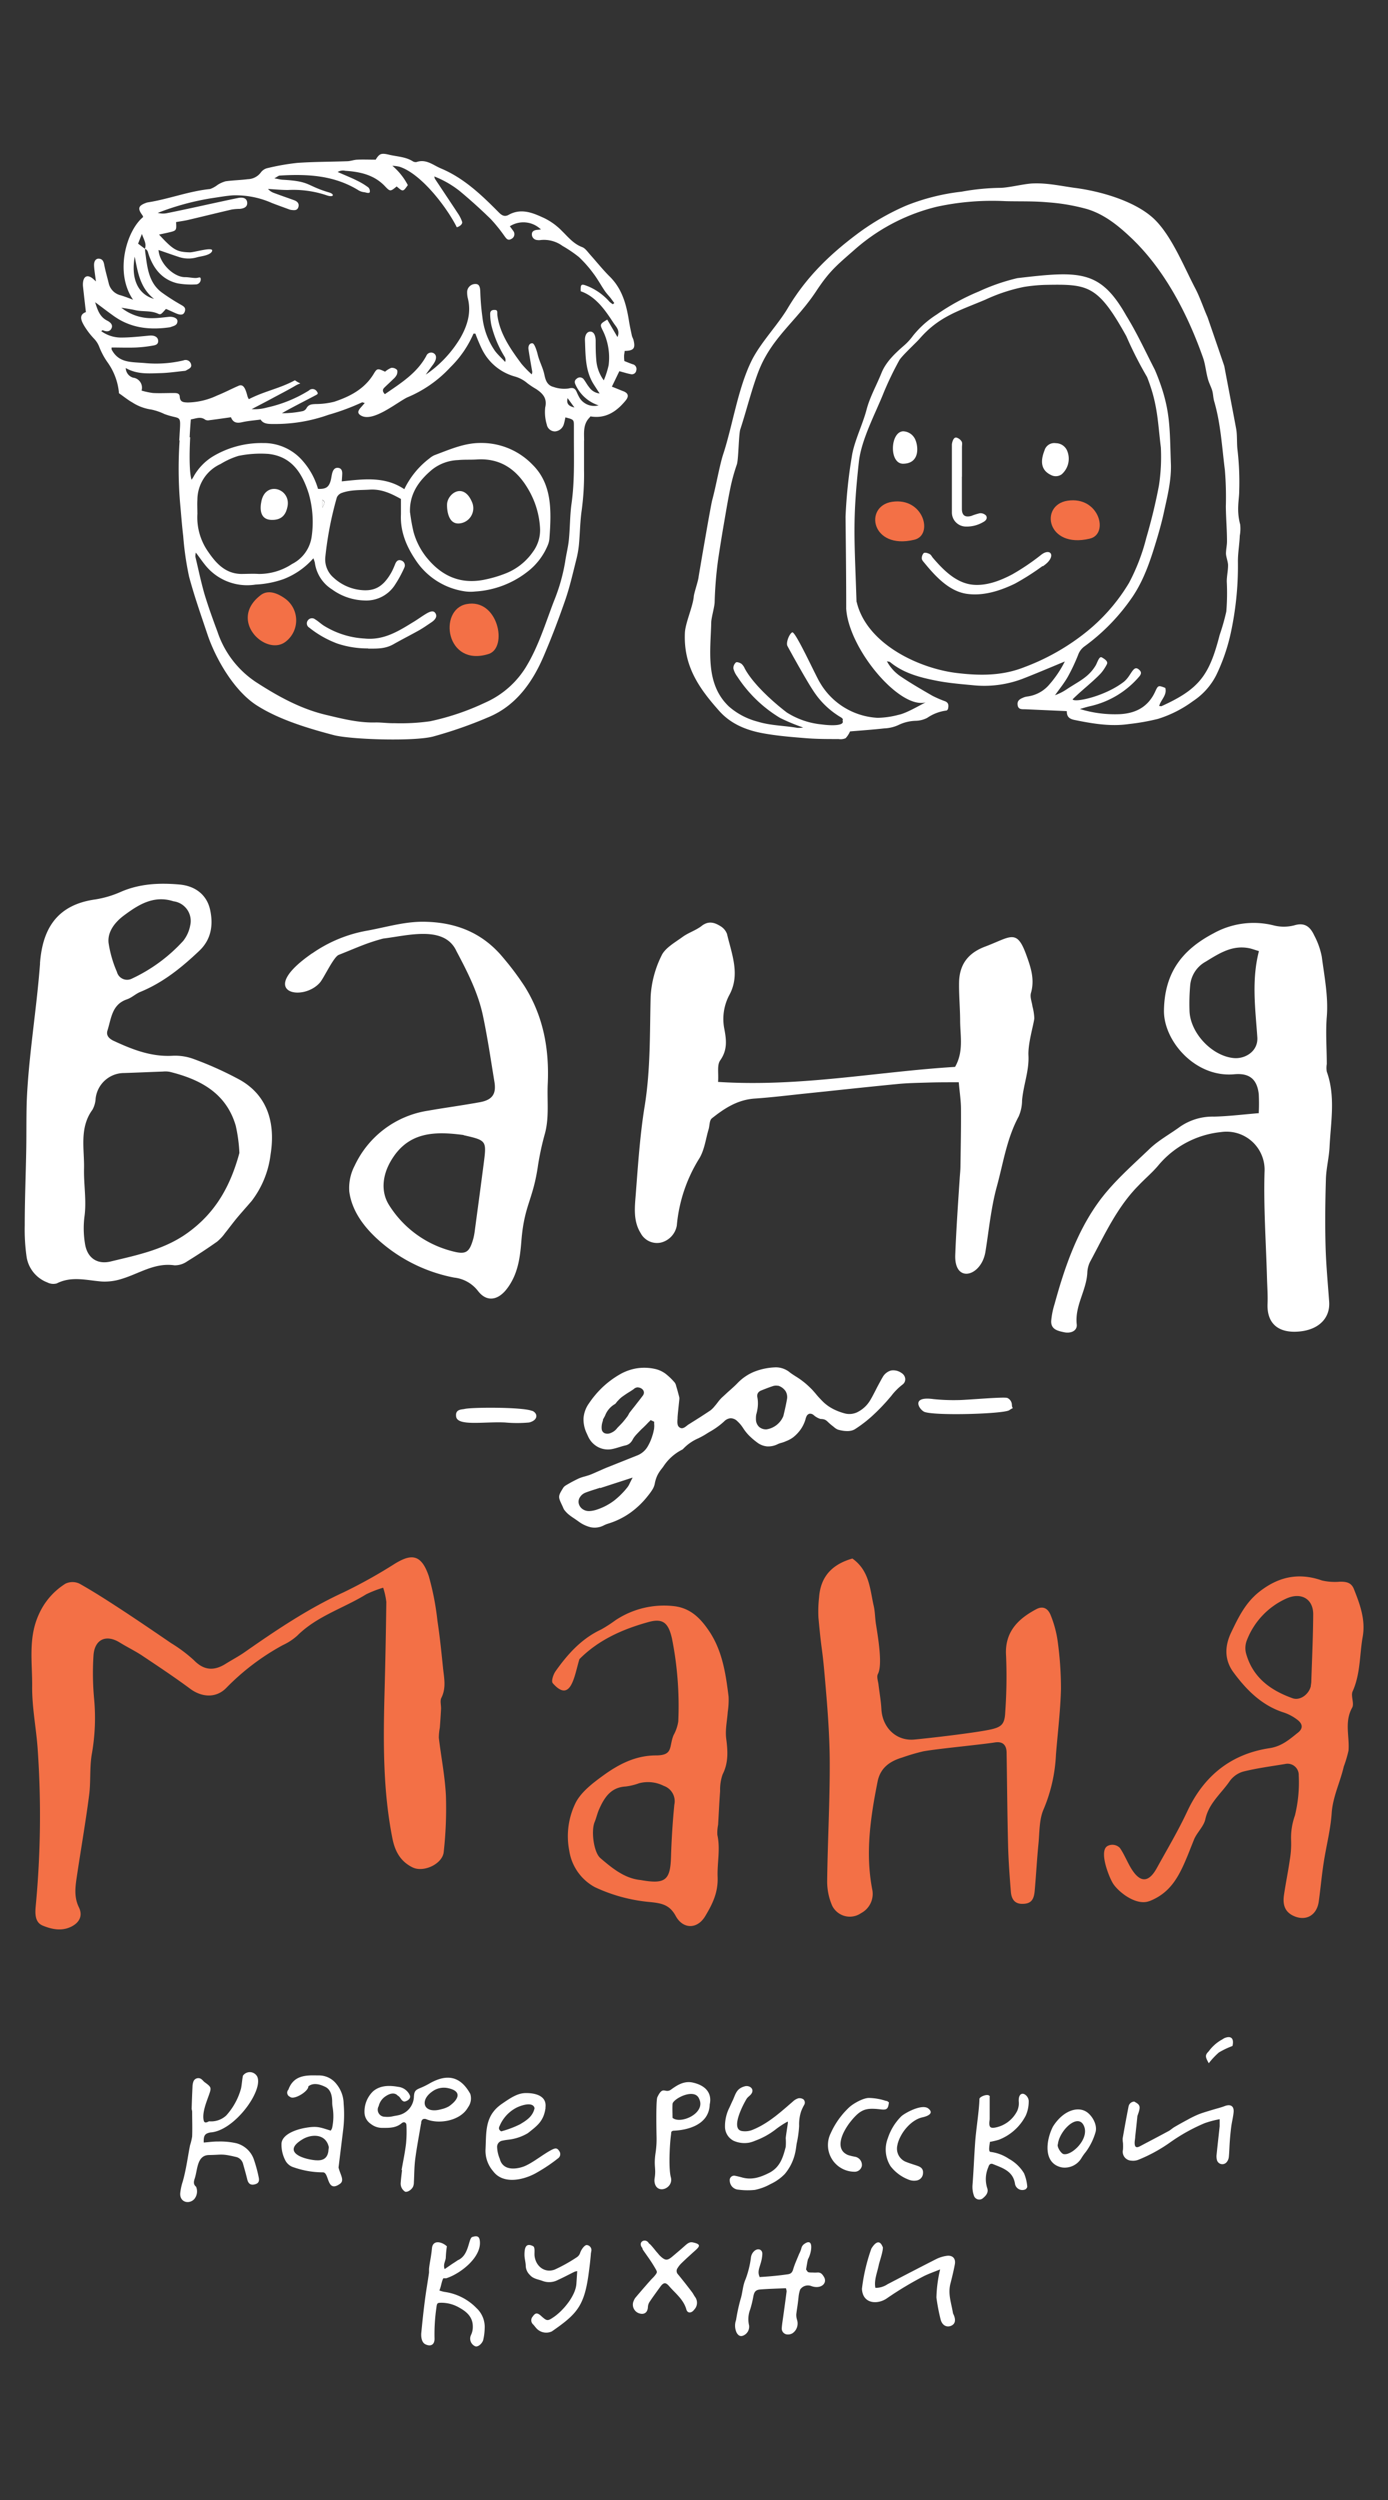 <?xml version="1.0" encoding="UTF-8"?> <svg xmlns="http://www.w3.org/2000/svg" id="Layer_1" data-name="Layer 1" viewBox="0 0 312.5 562.51"><rect x="0" y="0" width="312.5" height="562.51" fill="#333333" stroke="none"/> <defs> <style>.cls-1,.cls-2{fill:#fff;}.cls-2,.cls-3{fill-rule:evenodd;}.cls-3,.cls-4{fill:#f37046;}</style> </defs> <title>V&amp;amp;M_WHITE</title> <path class="cls-1" d="M146.1,319.93l.39-.41.79.37,0,.52a3.61,3.61,0,0,1,0,.82c0,.29-.09.59-.15.88a6.66,6.66,0,0,1-.24.88,11.07,11.07,0,0,1-1.14,2.59,4.71,4.71,0,0,1-2.25,1.88l-6.77,2.7c-.44.17-.88.37-1.31.56l-1.28.56c-.46.21-.94.42-1.44.6-.34.12-.68.21-1,.31a10.27,10.27,0,0,0-1.32.43,29.86,29.86,0,0,0-2.71,1.43l-.09.05a3.35,3.35,0,0,0-.44.29,1.46,1.46,0,0,0-.31.33c-1.23,2-1.22,2-.19,4.16l.15.34a2.14,2.14,0,0,0,.28.54c.16.2.33.4.5.57a5.63,5.63,0,0,0,.55.5c.39.31.8.59,1.21.86l.8.55a7.66,7.66,0,0,0,2.86,1.39,4.46,4.46,0,0,0,3.05-.47l.43-.19.44-.15a17.32,17.32,0,0,0,5-2.45,19.33,19.33,0,0,0,4-3.86,14.62,14.62,0,0,0,.93-1.28,4.06,4.06,0,0,0,.56-1.32,7.74,7.74,0,0,1,.54-1.81,7.6,7.6,0,0,1,1-1.59l.35-.45a11,11,0,0,1,4.14-3.81l.22-.11a.76.76,0,0,0,.15-.13,10.22,10.22,0,0,1,3.45-2.4c.55-.28,1.1-.56,1.62-.89l.84-.52a17.43,17.43,0,0,0,3.28-2.34,2.3,2.3,0,0,1,1.48-.75,2.14,2.14,0,0,1,1.52.64,7.85,7.85,0,0,1,.72.75,9,9,0,0,1,.64.88,10.1,10.1,0,0,0,1.38,1.7,15.66,15.66,0,0,0,1.69,1.44,4.32,4.32,0,0,0,2.3.92,4.78,4.78,0,0,0,2.43-.53,5.32,5.32,0,0,1,.84-.29,5.5,5.5,0,0,0,.68-.23l.33-.14a6.73,6.73,0,0,0,1.52-.81,8.63,8.63,0,0,0,1.73-1.8,7.74,7.74,0,0,0,1.06-2.15l.06-.22a2.58,2.58,0,0,1,.18-.52,1.05,1.05,0,0,1,.7-.66,1.2,1.2,0,0,1,.92.29l.33.27a4.3,4.3,0,0,0,1.23.62c1.2,0,1.38.44,2.13,1.09.19.17.38.33.59.48l.31.25a2.93,2.93,0,0,0,.88.57,8.37,8.37,0,0,0,1.12.25,6.78,6.78,0,0,0,1.09.08,3.76,3.76,0,0,0,.91-.12,2.54,2.54,0,0,0,.72-.3,28.63,28.63,0,0,0,4-3.08,44.49,44.49,0,0,0,3.53-3.64l.67-.79a13.67,13.67,0,0,1,2.49-2.51,1.62,1.62,0,0,0,.43-.45,1.47,1.47,0,0,0,.21-.84,1.63,1.63,0,0,0-.31-.85,1.86,1.86,0,0,0-.55-.5,3.15,3.15,0,0,0-2.33-.55,3.11,3.11,0,0,0-1.88,1.48l-.25.42-1,1.85c-.51,1-1,2-1.6,3a6.94,6.94,0,0,1-2.58,2.48,4.1,4.1,0,0,1-3,.46,13.49,13.49,0,0,1-2.52-.92,9.81,9.81,0,0,1-2.24-1.5,22.83,22.83,0,0,1-2-2.16c-.32-.37-.64-.75-1-1.09a18,18,0,0,0-3.51-2.76c-.48-.32-1-.63-1.42-1a5.23,5.23,0,0,0-1.56-.77,4.87,4.87,0,0,0-1.68-.19,14.43,14.43,0,0,0-4.5.95,10.88,10.88,0,0,0-3.82,2.58c-.63.65-1.32,1.26-2,1.86-.52.46-1,.93-1.54,1.41a8.91,8.91,0,0,0-.87,1c-.19.25-.38.5-.57.72l-.16.18a5,5,0,0,1-1,1c-.8.54-1.62,1.07-2.44,1.6l-2.48,1.56c-.1.06-.22.16-.35.26-.55.43-1.14.89-1.8.27-.42-.39-.35-1.22-.3-1.9l0-.25c.05-.8.15-1.62.23-2.43.06-.56.12-1.12.18-1.76a2,2,0,0,0-.1-.62l-.31-1.17-.33-1.13a2,2,0,0,0-.31-.71,14.38,14.38,0,0,0-1.89-1.85,6.11,6.11,0,0,0-2.27-1.15,11,11,0,0,0-4.22-.23,11.23,11.23,0,0,0-4,1.4,20.86,20.86,0,0,0-3.83,2.84,21.93,21.93,0,0,0-3.12,3.7,6.56,6.56,0,0,0-1.2,3.29,7.21,7.21,0,0,0,.7,3.39l.36.79a5,5,0,0,0,2.25,2.35A4.79,4.79,0,0,0,138,326c.5-.11,1-.26,1.48-.41s.89-.27,1.32-.37a2.21,2.21,0,0,0,1-.48,2.87,2.87,0,0,0,.67-.88,4.71,4.71,0,0,1,.42-.64,6.69,6.69,0,0,1,.49-.56c.46-.49.94-1,1.42-1.43l.74-.73.59-.62ZM175,311.79a.67.67,0,0,1,.23,0,3.12,3.12,0,0,1,1.63,1.21,2.6,2.6,0,0,1,.31,1.9c-.11.63-.24,1.25-.37,1.85s-.28,1.24-.43,1.86a4.92,4.92,0,0,1-3.79,3,2.39,2.39,0,0,1-1.65-.54,2.32,2.32,0,0,1-.73-1.56,6.08,6.08,0,0,1,0-.7,3,3,0,0,1,.11-.72,8.86,8.86,0,0,0,.32-1.87,7.45,7.45,0,0,0-.12-1.88,1.28,1.28,0,0,1,.14-.91,1.48,1.48,0,0,1,.75-.58l.37-.15c.79-.31,1.58-.62,2.38-.87a2.3,2.3,0,0,1,.86-.05Zm-39.26,7.7a1.21,1.21,0,0,1,.08-.22c.15-.26.3-.53.43-.8a5.05,5.05,0,0,1,2.19-2.55,1.23,1.23,0,0,0,.33-.35,3.25,3.25,0,0,1,.26-.31l.19-.2a6,6,0,0,1,.78-.73c.64-.47,1.3-.9,2-1.33l.46-.3.21-.15a1.41,1.41,0,0,1,.83-.39c1.05,0,1.93.92,1.22,1.87-.57.76-1.18,1.53-1.78,2.3l-1.17,1.48a2.82,2.82,0,0,0-.23.4,4.63,4.63,0,0,1-.27.46l-.53.69-.55.67c-.29.32-.59.62-.89.93a5.52,5.52,0,0,0-.48.53,3.24,3.24,0,0,1-1.29.92,1.8,1.8,0,0,1-1.39.07,1.15,1.15,0,0,1-.67-.94,3.87,3.87,0,0,1,.16-1.54l.14-.49Zm-.63,15.34,7.33-2.38-.36.69-.3.6a4,4,0,0,1-.51.89,18,18,0,0,1-3,3,13.45,13.45,0,0,1-3.79,2,6.73,6.73,0,0,1-.91.25,5.05,5.05,0,0,1-.88.11,2.48,2.48,0,0,1-1.54-.45,2.14,2.14,0,0,1-.86-1.29,1.84,1.84,0,0,1,.3-1.41,2.59,2.59,0,0,1,1.24-1c.78-.3,1.56-.55,2.33-.79l1-.32Z"></path> <path class="cls-2" d="M208,317.62c2,1,18,.53,19.24-.33s.66,0,.58-1.16a1.75,1.75,0,0,0-1-1.58c-.56-.33-9.27.47-11.11.47a44.26,44.26,0,0,1-5.54-.22c-5.12-.71-3.25,2.26-2.16,2.81Z"></path> <path class="cls-2" d="M119.83,317.47c-2-.9-13.6-.86-15.26-.45-.61.15-2.12,0-1.87,1.73.32,2.21,6.38,1.07,11.05,1.31a29.45,29.45,0,0,0,5.38,0c2-.5,2.06-2,.71-2.63Z"></path> <path class="cls-1" d="M131.49,99.11c0,.22,0,.43,0,.64,0,2,0,4,0,5.94a60,60,0,0,1-.54,9.24c-.35,2.5-.37,5-.6,7.56a22.75,22.75,0,0,1-.61,3.46c-.76,3-1.43,6-2.42,8.89-1.44,4.17-3,8.31-4.74,12.38-2.54,6.11-6.3,11.49-12.5,14.1a95.76,95.76,0,0,1-12.61,4.41c-4.42,1.13-18.54.67-22.37-.34-5.78-1.52-12.35-3.5-17.34-6.71s-9.11-10.27-11-15.78c-1.46-4.37-3-8.71-4.19-13.16a68,68,0,0,1-1.32-9.12c-.31-2.57-.49-5.16-.73-7.74a93.08,93.08,0,0,1-.08-13.78h-.08l.09-1.57c.28-4.5.26-3-3.45-4.38a12.72,12.72,0,0,0-2.93-1,10.61,10.61,0,0,1-4.28-1.6c-1.07-.6-2-1.39-3-2.06a14,14,0,0,0-2.6-7A16.11,16.11,0,0,1,22.33,78a5.51,5.51,0,0,0-1.17-1.81,16.73,16.73,0,0,1-2.21-2.9c-.68-1.16-1.26-2.46.39-3.07-.24-2.08-.45-3.91-.65-5.74a4.29,4.29,0,0,1,0-.93c.17-1.43,1-1.78,2.11-.94.23.17.43.38.8.71-.16-1.32-.36-2.41-.42-3.51s.43-1.65,1.08-1.61c.82.06,1.07.62,1.21,1.38.26,1.39.66,2.74,1,4.12a3.6,3.6,0,0,0,2.69,2.74c.85.26,1.68.57,2.8,1-4.24-6.19-1.45-15.56,2.26-18.6a.93.93,0,0,0-.11-.34c-1.19-1.59-1-2.22.84-2.88a1.9,1.9,0,0,1,.36-.09c4.72-.74,9.21-2.52,14-3A6.23,6.23,0,0,0,49,41.59a6.8,6.8,0,0,1,1.79-.8c1.65-.23,3.33-.26,5-.47a3.8,3.8,0,0,0,3-1.6,2.56,2.56,0,0,1,1.5-.91,51.77,51.77,0,0,1,6.68-1.16c3.69-.26,7.41-.24,11.12-.37.78,0,1.55-.32,2.33-.35,1.34-.06,2.68,0,4.16,0,.83-1.34,1.2-1.55,3-1.12s3.68.45,5.31,1.45a1.24,1.24,0,0,0,.89.2c2.18-.76,3.79.74,5.54,1.46,5.16,2.17,9.15,6,13,9.89.75.76,1.39,1,2.25.5,2.81-1.53,5.41-.41,7.91.74a14.19,14.19,0,0,1,4,2.88c1.38,1.34,2.62,2.93,4.57,3.66.68.25,1.2,1,1.73,1.61,1.52,1.69,2.93,3.48,4.54,5.07,2.79,2.78,3.71,6.29,4.3,10,.17,1.08.41,2.16.64,3.23.08.36.29.69.37,1,.47,1.89.06,2.41-2,2.46,0,.34-.11.7-.12,1.05s0,.74.06,1.23c.61.23,1.22.5,1.85.71a1.1,1.1,0,0,1,.83,1.42,1,1,0,0,1-1.27.81c-.78-.14-1.54-.4-2.54-.66L137.76,87c1,.38,1.73.7,2.51,1,1.16.42,1.4,1.12.61,2.09-2.06,2.53-4.53,4.17-7.94,3.6-.12.15-.19.24-.27.33-1.4,1.48-1.17,3.32-1.16,5.1Zm-88.75-.72h.08c-.24,4.6-.14,8.19.31,9.56.17-.26.3-.43.4-.62a12.34,12.34,0,0,1,4.41-4.64,21.25,21.25,0,0,1,11.27-3,11.53,11.53,0,0,1,9,4.08A16.42,16.42,0,0,1,71.6,110c1.69.07,2.38-.33,2.81-1.72.2-.64.23-1.34.44-2s.63-1.13,1.36-1,.87.75.84,1.41-.07,1.07-.1,1.62c4.92-.52,9.71-1.18,14.08,1.76a19,19,0,0,1,5.67-6.94,4.79,4.79,0,0,1,1.08-.7c3.52-1.31,6.76-2.78,10.46-2.76a15.94,15.94,0,0,1,11.65,4.88c4.46,4.4,4.26,10.43,3.81,16.6a5,5,0,0,1-.4,1.59,14.57,14.57,0,0,1-3.87,5.35,21.16,21.16,0,0,1-12.47,5,9.47,9.47,0,0,1-2.77-.11,16,16,0,0,1-10.11-6.24c-2.33-3.26-4-6.81-3.81-11,0-1.16,0-2.34,0-3.47C88,111,85.83,110,83.22,110.17c-2.09.13-4.21,0-6.22.72a1.94,1.94,0,0,0-1.15,1,77.46,77.46,0,0,0-2.6,13.39A5.42,5.42,0,0,0,75.13,130a10.68,10.68,0,0,0,5.39,2.66c3.47.57,5.56-.37,7.5-3.69.4-.69.7-1.44,1-2.17.26-.57.64-.93,1.3-.7a1.16,1.16,0,0,1,.71,1.62,26.44,26.44,0,0,1-2.19,4,7.65,7.65,0,0,1-6.66,3.39,13,13,0,0,1-7.42-2.49,8.41,8.41,0,0,1-3.87-6,5.36,5.36,0,0,0-.34-1,17.11,17.11,0,0,1-6.71,4.68,22.11,22.11,0,0,1-6.31,1.23A12.09,12.09,0,0,1,46.09,127c-.64-.79-1.21-1.64-2-2.67a3.71,3.71,0,0,0-.1.95c.66,2.75,1.23,5.52,2,8.23.87,2.93,1.93,5.82,3,8.71a21.85,21.85,0,0,0,8.9,11.42c4.82,3.1,9.84,5.86,15.48,7.2,3.71.88,7.42,1.84,11.3,1.71,1.36,0,2.71.2,4.07.17a46.92,46.92,0,0,0,8.12-.44,56.2,56.2,0,0,0,12.37-4.19,20.48,20.48,0,0,0,9.08-7.84c2.91-4.7,4.48-10,6.43-15.06a41.29,41.29,0,0,0,2.51-8.85c.24-1.65.67-3.27.83-4.92.27-2.7.22-5.44.6-8.12.7-5,.53-9.94.53-14.92h0c0-.82,0-1.64,0-2.47,0-1.49,0-1.5-1.91-2-.12.53-.21,1.07-.37,1.57a2.23,2.23,0,0,1-2,1.59,1.88,1.88,0,0,1-1.83-1.57,9.63,9.63,0,0,1-.35-3.82c.48-2.07-.54-3.13-2-4.12a19.5,19.5,0,0,1-2-1.32,7.44,7.44,0,0,0-2.89-1.54,11.72,11.72,0,0,1-7.41-6.26c-.53-1.1-1-2.25-1.42-3.37h0l-.43,0a23.69,23.69,0,0,1-5.19,7.55,27.64,27.64,0,0,1-9.76,6.81C89.19,90.68,84,95,81.33,93.53c-.88-.49-.83-1-.13-1.8l.92-1.05c-.37-.1-.52-.18-.6-.15a52.61,52.61,0,0,1-7.59,2.81A35.76,35.76,0,0,1,61.6,95.4c-1.2,0-2.32,0-2.92-1-1.51.2-2.88.3-4.19.6S52.44,95,52,93.88c-1.7.24-3.28.47-4.87.67a1.39,1.39,0,0,1-.89-.09c-1.12-.86-2.19-.23-3.27-.1-.12,1.41-.21,2.76-.27,4ZM32.61,56h0c.44-1.14-.19-2-.66-3.36l-.86,2.18L32.65,56c0,.49.08,1,.15,1.46.4,3.14.85,6.29,3.64,8.36a47,47,0,0,0,4.19,2.69c.63.37,1.25.64,1,1.51s-.9.95-2,.49c-.78-.34-1.54-.71-2.27-1-1.12,1.25-1.17,1.35-1.81,1.06-1.63-.74-3.4-.4-5.08-.78-1-.23-2.1-.38-3.16-.56a10.86,10.86,0,0,0,7,2.36c1.23,0,2.46-.17,3.69-.3,1-.09,1.93.29,1.95.94,0,1-.84,1.09-1.51,1.35a1.35,1.35,0,0,1-.36.08c-4.42.62-8.62.15-12.37-2.49-1.34-.94-2.63-1.95-4.29-3.17.58,1.91,1.11,3.32,2.69,4.13.64.32,1.39.89,1,1.74s-1.25.78-2,.41c0,0-.15.1-.32.23a7.63,7.63,0,0,0,4.51,1.44c2.16,0,4.31-.26,6.46-.45,1-.07,1.75.32,1.84,1.07.11,1-.68,1.11-1.32,1.21a29,29,0,0,1-3.68.41c-1.82.07-3.64,0-5.47,0a1.51,1.51,0,0,0,0,.45c1.66,3.15,4.5,2.76,7.71,3.07a26.78,26.78,0,0,0,8.47-.62A1.26,1.26,0,0,1,43,81.9c.29.9-.57,1.1-1.11,1.46a.86.86,0,0,1-.35.09c-1.78.18-3.57.45-5.35.5-2.61.07-5.28.34-7.88-1.14a2.33,2.33,0,0,0,1.63,2.16,2.27,2.27,0,0,1,1.93,2.91,16.72,16.72,0,0,0,2.58.55c1.53.08,3.08,0,4.61,0,.65,0,1.37,0,1.41.82.07,1.26.86,1.27,1.79,1.31A16.1,16.1,0,0,0,48.86,89c1.66-.66,3.24-1.5,4.88-2.21,1.21-.52,1.63,1.07,2,2.45a3.84,3.84,0,0,0,.28.58C59.53,88,63,87.42,66.4,85.56c1.54,1.12,1.6.35.11,1.22-1.8,1.06-3.67,2-5.51,3-1.44.77-2.9,1.52-4.34,2.28a10.43,10.43,0,0,0,3.51-.38,30,30,0,0,0,9.37-3.81,1.16,1.16,0,0,1,1.79.19c.42.61.2.62-.7,1.1-1.58.84-5.84,3-7.15,3.82a22.86,22.86,0,0,0,4.7-.48,1.42,1.42,0,0,0,.83-.66c.47-.88,1.23-.88,2.05-.93a17.2,17.2,0,0,0,4.2-.52c3.55-1.18,6.82-2.87,8.87-6.26.77-1.29.9-1.27,2.57-.5a5,5,0,0,1,1.38-.86,1.59,1.59,0,0,1,1.26.41c.2.19.13.78,0,1.12a3.18,3.18,0,0,1-.8,1c-.65.65-1.34,1.26-2,1.91-.5.49-.4.94.11,1.48,3.56-2.46,7.2-4.69,9.33-8.61a1.17,1.17,0,0,1,1.55-.66c.76.37.74,1.1.46,1.78a5.58,5.58,0,0,1-.69,1.09c-.47.67-1,1.33-1.43,2A26.38,26.38,0,0,0,103.67,76c1.6-2.82,2.48-5.77,1.63-9a5.75,5.75,0,0,1-.12-1.47,1.85,1.85,0,0,1,1.9-1.63c.71,0,1,.5,1.05,1.63a54.7,54.7,0,0,0,.49,5.89,16.52,16.52,0,0,0,2.82,7.54c.68.89,1.53,1.65,2.3,2.48a1.35,1.35,0,0,0-.13-1.16,24.79,24.79,0,0,1-2.94-6.94,12.33,12.33,0,0,1-.31-2.73c0-.73.49-.93,1.13-.87s.41.56.5,1.26c.54,4.09,3,7.61,5.41,10.85a24.52,24.52,0,0,0,2.31,2.38,1.25,1.25,0,0,0,.07-.88c-.27-1.58-.56-3.15-.79-4.74-.1-.66.14-1.4.87-1.37.5,0,1.06,1.93,1.18,2.45.43,1.8,1.16,2.88,1.54,4.69.25,1.22.67,2.33,2,2.67a7.3,7.3,0,0,0,3.44.36c1.08-.28,1.47,0,1.84.83a10.93,10.93,0,0,0,.65,1.32,3.89,3.89,0,0,0,4.26,1.65,8.62,8.62,0,0,1-5.15-4.56c-.32-.61-.3-1.07.23-1.45a1.06,1.06,0,0,1,1.62.21c.41.55.72,1.16,1.15,1.68A3.34,3.34,0,0,0,135,88.54c-.56-.88-1-1.53-1.42-2.21-1.83-3-1.74-6.39-1.88-9.72-.06-1.24.49-2,1.21-2s1.17.75,1.2,2c0,1.42,0,2.85.13,4.26a8.78,8.78,0,0,0,1.7,4.71,19.67,19.67,0,0,0,1.09-3.4,13.72,13.72,0,0,0-1.37-7.92c-.63-1.27-.56-1.39,1.06-2.35l2.3,3.93c.64-1.51-.31-2.3-.84-3.11-1.92-2.93-4-6-7.44-7.2-.08-1.81.24-1.66,1.75-1.07a13.32,13.32,0,0,1,4.75,3.45,4.77,4.77,0,0,0,.75.55l.31-.28c-.3-.41-.59-.82-.91-1.22s-.89-1-1.27-1.57c-.86-1.28-1.6-2.65-2.53-3.87a26.84,26.84,0,0,0-3.28-3.71,29.08,29.08,0,0,0-3.65-2.47A7.11,7.11,0,0,0,121.79,54a2.81,2.81,0,0,1-.92,0,1.26,1.26,0,0,1-1.12-1.28c0-.69.51-.92,1.14-1,.27,0,.54-.06.9-.09a5.67,5.67,0,0,0-7-.72c.25.35.51.68.73,1a1.19,1.19,0,0,1-.43,1.87c-.75.42-1.09-.1-1.48-.62a35.07,35.07,0,0,0-3.09-3.84q-3.36-3.29-7-6.32a22.3,22.3,0,0,0-5.74-3.3,2.52,2.52,0,0,0,.13.51c1.77,2.67,3.55,5.32,5.31,8a7.82,7.82,0,0,1,.81,1.65c.2.57-.56,1.1-1.18,1.28-2.22-4.45-8-12.06-12.92-13.63a8.46,8.46,0,0,0-1.59-.21,14.46,14.46,0,0,1,3.48,4.35c-1.08,1.53-1.08,1.53-2.51.3-1.42,1.16-1.46,1.2-2.66-.07-2.43-2.55-5.58-3.23-8.9-3.45a2.25,2.25,0,0,0-1.72.27c1.55.69,3,1.26,4.34,1.93a15.87,15.87,0,0,1,2.53,1.52,1.19,1.19,0,0,1,.35,1.1c-.19.34-.83.05-1.22,0a3.21,3.21,0,0,1-1.52-.56c-5.44-3.26-11.28-3.56-17.51-3.19-.29,0-.56.27-1.23.63.9.15,1.35.28,1.81.31,6.43.34,5.27,1.32,10.54,2.87,1.28.38,1.06,1.24-.71.59a23.48,23.48,0,0,0-8.6-1.15c-1.49,0-3-.15-4.47-.24a3.23,3.23,0,0,0,1.4.93c1.5.56,3,1.07,4.51,1.62.71.26,1.18.77.92,1.56s-.94.69-1.57.62a2.44,2.44,0,0,1-.54-.14c-1.27-.47-2.54-.92-3.81-1.41a20.18,20.18,0,0,0-8.81-1.74c-1.53.11-3.05.39-4.57.61A58.66,58.66,0,0,0,35.52,47.9,4.69,4.69,0,0,0,37.4,48c3.14-.63,6.27-1.31,9.4-2,2.28-.49,4.56-1,6.85-1.46,1.22-.24,1.92.17,2,1S55.23,46.88,54,47a11.12,11.12,0,0,0-1.85.15c-3.23.75-6.45,1.55-9.69,2.31-.93.22-1.89.34-2.82.51.11,1.91.11,1.91-1.64,2.33-.68.16-1.37.3-2.19.48,3.24,3.52,4,3.91,6.95,4,1,0,5.32-1.33,5-.32s-2.6,1.2-3.33,1.41a6.81,6.81,0,0,1-4,0c-1.6-.52-3.18-1.09-4.74-1.62.23,3.12,3.54,6.19,6.06,6.11.68,0,1.68.21,2.36.19s1.08-.43,1.09.34A1.15,1.15,0,0,1,44,64a17.75,17.75,0,0,1-4-.24c-3.45-.81-5.42-3.25-6.52-6.48-.19-.55-.22-1.08-.85-1.28Zm-2.28,1.75h0c-.83,4.72.52,8.4,4.35,9.51-3.17-2.53-3.65-6-4.35-9.51Zm99,33.94h0l-1.54-2.11c-.37,1.48.53,1.85,1.54,2.11Zm-37,23.65h0a40.33,40.33,0,0,0,.77,4.33,16,16,0,0,0,2.69,5.44c3.28,4.23,7.45,6.35,12.86,5.4A28,28,0,0,0,113.9,129a13.5,13.5,0,0,0,6.12-4.89,8.19,8.19,0,0,0,1.56-5.39,19.14,19.14,0,0,0-2.52-8.42c-2.55-4.49-6.21-7.27-11.69-6.92-1.42.09-2.85,0-4.26.14a10,10,0,0,0-5.8,2.12c-3,2.5-5.18,5.49-5,9.73Zm-47.88.14h0a13.46,13.46,0,0,0,2.47,8.74c1.77,2.58,3.86,4.84,7.34,4.92,1.34,0,2.69-.09,4,0a13.46,13.46,0,0,0,7.49-2.24,8.15,8.15,0,0,0,4.43-6.23,23.23,23.23,0,0,0-.65-9.54c-1.44-4.59-3.79-8.42-9.1-9a24.74,24.74,0,0,0-6.77.45,17.7,17.7,0,0,0-4,1.82,8.88,8.88,0,0,0-5.22,8.08c-.06,1,0,2,0,3Zm28.14-1.2h0c.61-1.36.61-1.36,0-1.86v1.86Z"></path> <path class="cls-1" d="M240.16,160l-9.45-.42c-.66,0-1.42.07-1.59-.88s.39-1.37,1.13-1.68a3.57,3.57,0,0,1,1.06-.31,7.78,7.78,0,0,0,4.93-2.68,24.55,24.55,0,0,0,3.5-5.2c-3.23,1.34-6.08,2.55-9,3.7a24.36,24.36,0,0,1-11.43,1.67c-2.76-.26-5.54-.48-8.26-1-3.8-.74-7.57-1.68-10.67-4.24-.11-.09-.31-.08-.7-.18a9.6,9.6,0,0,0,3.16,3.46c2.29,1.54,4.69,2.93,7.09,4.31a24,24,0,0,0,2.84,1.23c.92.38.82,1.1.64,1.82-.12.11-.2.24-.3.27a9.8,9.8,0,0,0-4.35,1.65,5.9,5.9,0,0,1-2.63.66,9.44,9.44,0,0,0-3.7.88,8.45,8.45,0,0,1-3.37.83c-2.55.29-5.12.46-7.68.68a5.22,5.22,0,0,1-1,1.53,2.85,2.85,0,0,1-1.58.19c-2.29,0-4.58,0-6.86-.16-3.37-.27-6.77-.53-10.09-1.13-3.81-.69-7.36-2.11-10-5.13-4.44-5-8-10-7.65-17.52.11-2.2,1.82-5.94,2-8.14.08-.87,1-3.49,1.08-4.36,0-.13,2.73-16.09,3.06-17.28.86-3.16,1.68-7.9,2.45-10.26,2.19-6.67,3.3-14.74,6.38-21.06,2-4.09,5.85-8,8.17-11.88,4.08-6.86,9.3-12,15.8-16.84A54.45,54.45,0,0,1,204,46.27a47.79,47.79,0,0,1,12.48-3.14,52.09,52.09,0,0,1,8.62-.86c2,0,5.72-1,7.69-1,3.11-.1,6.12.58,9.16,1,6,.77,13.82,3.05,18,7.1,3.89,3.81,6.61,10.66,9.15,15.5,1.08,2.07,1.81,4.32,2.75,6.45.06.14,3.74,10.85,3.8,11.08,0,.07,2.19,11.5,2.68,14.16.24,1.33.11,3.35.29,4.69a63,63,0,0,1,.38,9.2c0,2-.66,4.32.22,7.56a8.6,8.6,0,0,1-.09,2.52c-.07,2-.45,3.91-.42,6a70.73,70.73,0,0,1-.41,8.49q-.39,3.58-1.14,7.13a42.62,42.62,0,0,1-3.32,9.74,15.28,15.28,0,0,1-5.24,5.86,26.63,26.63,0,0,1-7.89,4,50,50,0,0,1-6.54,1.16c-4.16.61-8.23-.1-12.3-.93-1.06-.22-1.69-.69-1.68-1.88Zm-49.64-23.16c0-7.11-.08-13.46-.15-20.57a109.24,109.24,0,0,1,1.44-13.72c.52-3.27,2.44-7.11,3.27-10.31.79-3,2.23-5.44,3.39-8.35,1-2.45,3-4.35,5.05-6.13a12.87,12.87,0,0,0,2-2.17,21.69,21.69,0,0,1,5.34-4.8,49.62,49.62,0,0,1,9.52-5.21,45,45,0,0,1,8.68-3c14.09-1.65,18.69-1.87,24.54,8.49,2.39,3.87,4.28,8,6.38,12.08.11.22.19.45.29.67,3.35,8.16,3.05,12.27,3.36,20.87.06,3.61-.82,7.08-1.58,10.56-.49,2.28-1.13,4.53-1.81,6.77-1.29,4.24-2.7,8.43-5.2,12.17a45.29,45.29,0,0,1-10.88,11.25,4,4,0,0,0-1.4,1.84,41.44,41.44,0,0,1-2.35,5c-.83,1.46-1.91,2.77-2.88,4.15a12.54,12.54,0,0,0,2.74-1.41c2.61-1.73,4.79-2.6,6.42-5.3.33-.54.77-2.15,1.37-1.81s1.5.89,1.14,1.56a10.09,10.09,0,0,1-1.41,2.09c-1.85,1.94-4.23,3.73-6.3,5.79.37.81,7.23-.64,11.49-3.91,1.83-1.41,2.13-4.18,3.63-2.61.43.45.29.87-.05,1.31a20.37,20.37,0,0,1-11.26,6.78c-.73.17-1.44.4-2.16.61a26.75,26.75,0,0,0,9,1.16c3.72-.2,6.46-1.75,8-5.2.6-1.3.68-1.31,2.22-.71.45,1.62-1,2.65-1.38,4.07.27,0,.47.11.61,0,8.49-3.85,10.7-7,13-15.95a50.14,50.14,0,0,0,1.51-5.32,52.18,52.18,0,0,0,.1-6.75c0-1.25.3-2.44.29-3.68,0-.69-.45-1.88-.47-2.58,0-.92.24-1.92.23-2.79,0-2.64-.22-5-.26-7.81a74.88,74.88,0,0,0-.21-8.16c-.66-5.19-.93-10.44-2.41-15.51-.24-.8-.22-1.67-.46-2.47s-.79-1.8-1-2.73c-.41-1.54-.54-3.17-1.07-4.66-3.44-9.75-8.63-19.78-16.16-26.92-2.94-2.79-6.07-5.31-9.94-6.48a44.87,44.87,0,0,0-8.89-1.52c-3.13-.29-6.3-.18-9.45-.26a58.93,58.93,0,0,0-15.46,1.25,43.44,43.44,0,0,0-18.64,9.76c-4.12,3.6-5.62,4.82-8.63,9.38C179.38,72.12,174,75.78,171,83c-1.59,3.88-3,9.62-4.33,13.61-.36,1.09-.39,6.79-.77,7.88a42.9,42.9,0,0,0-1.4,5c-.59,2.83-1.06,5.68-1.55,8.53s-.91,5.46-1.31,8.2a88.1,88.1,0,0,0-.74,9.17c0,1.13-.74,3.51-.77,4.64-.15,6.39-1.39,13.87,4,18.95a15.86,15.86,0,0,0,6.46,3.39c2.93.91,6,.88,8.92,1.4a6.16,6.16,0,0,0,1.32-.08,44.18,44.18,0,0,1-5.19-2.15,29.9,29.9,0,0,1-9.64-9.31,4.9,4.9,0,0,1-.88-1.82,1.7,1.7,0,0,1,.57-1.36c.22-.17.91.07,1.26.32a2.92,2.92,0,0,1,.73,1.05c1.89,3.5,6.36,7.52,9.45,9.88A17.86,17.86,0,0,0,185,163c2.35.32,5.16.29,4.71-.8,0-.27.09-.36.06-.39a1.62,1.62,0,0,0-.39-.38,18.66,18.66,0,0,1-6.32-6.08c-1.18-1.72-4.78-8.13-5.77-10-.38-.7.38-2.71,1.07-3.07s5.31,9.81,6.2,11.23a16,16,0,0,0,13,8,19.21,19.21,0,0,0,4.72-.67c1.69-.32,4.53-2,6.12-2.81-5.83,1.62-17.41-12.08-17.89-21.21Zm2.36-1.39c2.23,9.42,14,15,22.72,16,5.1.6,10.09.63,15.08-1.36a50.47,50.47,0,0,0,13.43-7.53,41.37,41.37,0,0,0,10.1-11.44A45.16,45.16,0,0,0,258.09,121c1.14-3.9,2.1-7.83,2.85-11.83a42.67,42.67,0,0,0,.42-8.49c-.72-5.8-.68-9.75-3.11-15.86a86.24,86.24,0,0,1-4.67-9.19C247.12,64,244.93,63.91,235.17,64.1a37.33,37.33,0,0,0-4.6.45,38.49,38.49,0,0,0-8.71,2.87C215.76,70,211.4,71.18,207,76.26c-.72.83-4.06,3.9-4.55,4.84a72.63,72.63,0,0,0-3.43,7.1c-1.86,4.71-5.07,10.61-5.64,15.65-1.48,13.32-1,17.21-.54,31.59Z"></path> <path class="cls-1" d="M72.56,114.32v-1.86c.61.5.61.5,0,1.86Z"></path> <path class="cls-1" d="M82.9,145.9a21.71,21.71,0,0,1-6.9-1.08,22.93,22.93,0,0,1-6.37-3.6,1.11,1.11,0,0,1-.32-1.63,1.14,1.14,0,0,1,1.65-.23c.63.38,1.18.89,1.78,1.31a19.34,19.34,0,0,0,9.34,3c4.43.45,7.79-1.76,11.25-3.88.84-.52,1.63-1.1,2.47-1.61,1.26-.78,1.88-.8,2.26-.16s.08,1.34-1,2.05c-.87.58-1.73,1.19-2.64,1.71-1.92,1.08-3.89,2.07-5.81,3.16s-3.77,1-5.73,1Z"></path> <path class="cls-1" d="M103.75,117.73c-2.8.55-3.14-2.89-3.1-4.25.08-2.42,3.71-5.07,5.63-.49a3.44,3.44,0,0,1-2.53,4.74Z"></path> <path class="cls-1" d="M64.74,113.92c-.28,1.46-1,3.22-3.79,3.05-2.4-.15-2.48-2.45-2.08-4.27,1-4.58,6.62-2.75,5.87,1.22Z"></path> <path class="cls-1" d="M234.75,127.34a55.53,55.53,0,0,1-6.28,4c-3.4,1.64-7.18,2.81-10.83,2.27-4-.59-7.09-4-9.55-7-.23-.28-.55-.62-.55-.93a1.66,1.66,0,0,1,.44-1.24c.28-.18.89,0,1.28.2s.5.54.73.82c2.38,2.79,5.28,5.72,9,6.1,3.06.31,6.2-.89,8.94-2.34a51.62,51.62,0,0,0,6.55-4.44c2.2-1.64,3.47.56.28,2.65Z"></path> <path class="cls-1" d="M216.56,107.23c0,2.41,0,4.82,0,7.23,0,1.48.69,2,2.11,1.63a13.19,13.19,0,0,1,1.93-.61A1.74,1.74,0,0,1,222,116c.38.59,0,1.15-.64,1.47a7.29,7.29,0,0,1-4.05,1,3.17,3.17,0,0,1-3-3.17c0-5.06,0-10.13,0-15.19,0-.46.31-1.76,1-1.66a2,2,0,0,1,1.19.88c.2.32.08.84.08,1.27q0,3.33,0,6.67Z"></path> <path class="cls-1" d="M235.19,101.26a2.28,2.28,0,0,1,2.54-1.54,2.76,2.76,0,0,1,2.56,1.77,4.65,4.65,0,0,1-1.27,5.24,2.3,2.3,0,0,1-2.39.15c-2.63-1.24-2.22-3.66-1.43-5.62Z"></path> <path class="cls-1" d="M203.32,104.34c-3.17,0-2.92-7.13,0-7.3a3.1,3.1,0,0,1,2.63,1.62c.81,1.5,1.32,5.64-2.63,5.68Z"></path> <path class="cls-3" d="M58.7,133.9c-7.5,5.72,1.31,14,5.69,10.42a6.05,6.05,0,0,0-.08-9.55c-1.64-1.21-3.86-2.21-5.61-.87Z"></path> <path class="cls-3" d="M105,135.93c-6.37,1.27-4.66,14.24,5,11.22,4.42-1.38,2.15-12.64-5-11.22Z"></path> <path class="cls-3" d="M200.82,112.91c-6.37,1-4.66,10.84,5,8.54,4.42-1,2.15-9.63-5-8.54Z"></path> <path class="cls-3" d="M240.34,112.66c-6.37,1-4.66,10.84,5,8.54,4.42-1,2.15-9.63-5-8.54Z"></path> <path class="cls-1" d="M54.72,467a1.89,1.89,0,0,1,3.18.21c1.5,3.12-5.15,12.28-10.54,12.59-1.25.25-1.55.7-1.49,2.27,1.1-.08,2.19-.25,3.29-.23a16.55,16.55,0,0,1,4.05.39,5.71,5.71,0,0,1,3.92,3.57,31.73,31.73,0,0,1,1.11,4.07c.23,1-.11,1.46-1,1.64s-1.36-.25-1.58-1.17c-.28-1.18-.62-2.35-.95-3.52a2.15,2.15,0,0,0-1.42-1.47c-3.47-.83-3.19-.51-6.18-.47-2.78,0-2.61,3.26-3.25,5.23-.24.73-.39,1.34.29,1.91a2.72,2.72,0,0,1-.38,2.74c-1.15,1.29-3.4.79-3.18-1.38a12.31,12.31,0,0,1,.56-2.56c.76-2.66,1.1-5.4,1.63-8.1a13.7,13.7,0,0,0,.48-2c.07-1.87,0-3.74,0-5.61,0-.23-.12-.46-.11-.69q.07-2.46.19-4.91a3.58,3.58,0,0,1,.19-1.11,1.17,1.17,0,0,1,1.93-.49c.22.18.39.42.61.58,1.57,1.15,1.57,1.21.93,3-.56,1.56-1.52,3.93-1.14,5.6.15.66.62.51,1.2.2A5,5,0,0,0,50.92,476a14.9,14.9,0,0,0,3.32-6c.2-.75.27-2.23.48-3.06Z"></path> <path class="cls-1" d="M90.42,488.22c.35-2,.77-3.94,1-5.93a28.62,28.62,0,0,0,.09-4.07c0-.67-.56-.92-1.07-.5-1.26,1.06-2.71,1.07-4.25,1.05a4.09,4.09,0,0,1-2.69-.88,3.18,3.18,0,0,1-1.43-2.45A6.34,6.34,0,0,1,84,470.54c1.62-1.37,3.68-1.35,5.66-1a3.25,3.25,0,0,1,2.61,1.91c.38.87-1,1.51-1.35,1.38-.66-.22-.74-1-1.35-1.29-.62-.71-1.61-.63-2.68.07a3.65,3.65,0,0,0-1.63,2.27,1.59,1.59,0,0,0,1.39,2.39,5.55,5.55,0,0,0,1.68-.08c.78-.17.6-.1,1.38-.27a4.41,4.41,0,0,0,3.47-4c.07-1.41.3-1.67,1.57-2.17a18.35,18.35,0,0,0,2.13-1.07c3.79-2.08,6.77-1.57,9,2.44a3.37,3.37,0,0,1-.49,3c-1.74,3.17-6.74,3.88-9.46,2.68-.67-.18-1,.11-1.1.72,0,.14,0,.28-.06.42-.44,2.64-.95,5.26-1.29,7.91-.22,1.72-.2,3.46-.3,5.19A2.51,2.51,0,0,1,93,492c-.36.75-1.29,1.29-1.79,1.13a2.14,2.14,0,0,1-1-1.91c.07-1,.2-2,.31-2.95l-.11,0Zm10.29-18.42a4.44,4.44,0,0,0-3.5.87c-2.79,2-1.85,5.07,2.21,3.89a6,6,0,0,0,1.69-.66c2-1.41,3.2-3.4-.4-4.1Z"></path> <path class="cls-1" d="M74.46,479.39a2.11,2.11,0,0,0,.31-.58,12.47,12.47,0,0,0,.14-4.55,6.74,6.74,0,0,1-.12-1.26c0-1.38-.28-2.83-1.55-3.45s-2.71-1-3.82-.12c.07,1.13-3.3,3.17-4.13,2.35a1,1,0,0,1-.44-1.52s.07-.07.09-.11c1.13-3.11,3.73-3.26,6.44-3.18.09,0,.19,0,.28,0a5,5,0,0,1,4.14,2,7.15,7.15,0,0,1,1.57,4.39,28.31,28.31,0,0,1-.15,6.18c-.13,1.1-1,8.15-1,8.15.38,1.61,1.43,2.91.3,3.69-3,2.11-2.36-2.57-3.78-2.6a20.17,20.17,0,0,1-6.58-1.12,3.13,3.13,0,0,1-1.85-1.44,7.6,7.6,0,0,1-.93-3.93c.13-1.94,2.91-3.09,5.36-3.52,2.74-.48,3.3-.11,5.73.62Zm-3.3,6.67c1.4.11,2.56-.31,2.78-2.11,0-.28.08-.56.09-.84-.65-3-3.75-3-5.79-1.84-4.94,2.88-.09,4.56,2.92,4.8Z"></path> <path class="cls-1" d="M171.15,512.33c2.13-.13,4.2-.32,6.26-.62.7-.1,1-.49,1.19-1.18.34-1.16.87-2.27,1.32-3.4a6.57,6.57,0,0,0,.48-1.17,1.64,1.64,0,0,1,.59-1c2.31-1.73,1.79,1.83.93,3.36-.09.15-.41,2.15-.44,2.33.48.58.19.67,1.51.67a9.7,9.7,0,0,0,1,0c.79-.08,1.17.39,1.53,1,.81,1.38-.62,2.79-2.79,2.07a2.11,2.11,0,0,0-2.59.78,7.52,7.52,0,0,0-.36,1.77c-.24,2.21-.34,2.4-.5,3.78a3.66,3.66,0,0,0,.17,1.25,2.67,2.67,0,0,1-1,3,2,2,0,0,1-1.44.25,1.34,1.34,0,0,1-1-1.41c.06-.84.2-1.68.32-2.52.26-1.91.53-3.81.77-5.72a2.37,2.37,0,0,0-.16-.72c-2,.09-3.86.13-5.76.28-1.08.09-1.38.54-1.58,1.63a23.87,23.87,0,0,1-.7,2.86,6.12,6.12,0,0,0-.25,3.59,2.17,2.17,0,0,1-1.4,2.33c-.68.23-1.08-.15-1.39-.66a3.73,3.73,0,0,1-.14-2.88,43,43,0,0,1,1-4.64c.49-1.5.48-3.09,1.16-4.58a21.39,21.39,0,0,0,1.18-4.76,2.36,2.36,0,0,1,.91-1.66c.79-.55,1.67-.2,1.67.77a8.69,8.69,0,0,1-.41,2.2c-.27,1-.76,1.95-.14,3.08Z"></path> <path class="cls-1" d="M177.31,477.36a21.18,21.18,0,0,0-2.85,1.89,17,17,0,0,1-4.41,2.4,7.52,7.52,0,0,1-1.33.44,6,6,0,0,1-3.54-.41,3.57,3.57,0,0,1-1.95-3,9.25,9.25,0,0,1,.82-4.11c.35-.7.64-1.43,1-2.14.6-1.41.83-2.5,2.6-3,1.07-.33,2.32.59,1.49,1.71-.3.41-.8.69-1.06,1.12-.68,1.11-3.75,6.84-1,7.23a4.5,4.5,0,0,0,2.46-.32c3.49-1.44,6.2-3.94,9-6.35a3,3,0,0,1,1.19-.7,1.55,1.55,0,0,1,1.15.23,1,1,0,0,1,.16,1.28,11,11,0,0,0-.66,1.39,9.37,9.37,0,0,0-.46,3.31,24.22,24.22,0,0,1-.56,4c-.1.7-.18,1.4-.34,2.09a11,11,0,0,1-2.36,4.76,10.86,10.86,0,0,1-3.19,2.24,12.2,12.2,0,0,1-3.53,1.31,15.53,15.53,0,0,1-3.64-.05,2.08,2.08,0,0,1-2-2,1,1,0,0,1,1.25-1.12c.55.11,1.1.25,1.64.4,2.16.56,4-.07,6-1.07,2.46-1.27,3.11-3.51,3.71-5.84a13.25,13.25,0,0,0,0-2c.13-1.12.33-2.23.48-3.35a.6.6,0,0,0-.05-.36Z"></path> <path class="cls-1" d="M122.83,474.24c-.41,3-1.8,4-4,5.73a11,11,0,0,1-4.46,1.47c-.42.06-.84.11-1.25.21a1.41,1.41,0,0,0-1.2,1.38,7.54,7.54,0,0,0,.6,2.7c.62,2.48,3.16,2.48,5.18,1.81s4.63-2.92,6.67-3.91c.77-.37,1.12-.29,1.53.35a1.15,1.15,0,0,1-.24,1.63,36.72,36.72,0,0,1-4.6,3.11c-2.77,1.68-7.69,3-10.06-.23a7,7,0,0,1-1.69-4.81c.21-4-.22-7.61,3.65-10.29,2.18-1.51,3.68-2.47,5.52-2.45,2.19,0,4.69.68,4.32,3.29Zm-10,5.32h0a22.47,22.47,0,0,0,4.28-1.61c1.33-.81,2.83-1.69,3.24-3.6-.27-1.36-2.4-.88-3.87-.22a8.18,8.18,0,0,0-3.95,4.12c-.23.44-.37.88.3,1.3Z"></path> <path class="cls-1" d="M100.62,505.38a23.17,23.17,0,0,0-.25,2.52c0,.81-.68,1.55-.26,2.65l1.45-1c.5-.34,1-.64,1.51-1,2.55-1.09,2.35-4.71,3.21-5.21,1.25-.42,1.7-.1,1.77,1.07.23,3.63-4.5,7.22-7.55,8.19-.17.06-.66-.06-.73.08-.38.78-.45,1.8-.85,2.68a8.3,8.3,0,0,0,1.11.31,12.43,12.43,0,0,1,7.27,3.67,5.79,5.79,0,0,1,1.82,4.58,12.46,12.46,0,0,1-.35,2.66c-.32.86-1.2,1.53-1.76,1.34a1.88,1.88,0,0,1-1-2.47,4.14,4.14,0,0,0,.44-2c0-2.11-1.38-3.3-2.94-4.17a8.1,8.1,0,0,0-4-1.16c-1,0-1.13,0-1.25,1.07a41.32,41.32,0,0,0-.43,6.89c.07,1.43-.8,2-2.07,1.38-.9-.44-1-1.86-.89-2.72.23-2.44.49-4.87.81-7.3.26-2,.62-4.06.91-6.09,0-.27,0-.56,0-.84.16-1.57.48-2.65.66-4.63s2.2-1.52,3.34-.48Z"></path> <path class="cls-1" d="M222.82,471.72c0,1.68,0,3.35,0,5,0,.33-.08.66-.08,1,0,.93.32,1.13,1.23,1a7,7,0,0,0,5.05-3.77,4.33,4.33,0,0,0,.37-1.85c-.13-1.09.14-1.92.77-2s1.52.83,1.45,1.79a7.72,7.72,0,0,1-.68,3.14,11.44,11.44,0,0,1-6.06,5.42,17.29,17.29,0,0,1-2,.47c0,.4-.45,2.21.14,2.26a9.49,9.49,0,0,1,4.15,1.56,9.07,9.07,0,0,1,3.4,3.26,9.79,9.79,0,0,1,.72,3c0,.18-.23.53-.44.62a1.68,1.68,0,0,1-2.31-1.2c-.41-2.92-2.79-3.61-5-4.51-.51-.21-.86.13-1,.67a6.72,6.72,0,0,0-.29,4.67c.39,1-.2,1.73-.9,2.31a1.26,1.26,0,0,1-2.07-.55,5.89,5.89,0,0,1-.32-2.33c.26-3.31.38-6.6.61-9.79.13-1.72.36-3.43.56-5.15.14-1.17.39-3.36.39-4.47,0-.55,2.21-1.4,2.36-.48Z"></path> <path class="cls-1" d="M255.38,472.86c1.38.76,1.5,1.07.7,3.23-.15,1.55-.32,3.09-.49,4.63,0,.47-.13.93-.13,1.41,0,1,.38,1.21,1.21.77,2.15-1.14,4.31-2.26,6.45-3.42.45-.24.83-.62,1.27-.88q1.45-.85,2.94-1.64a24,24,0,0,1,2.51-1.23c1-.39,2-.67,3.08-1s1.9-.51,2.81-.86c1.34-.51,2.17,0,2,1.47-.11,1.06-.38,2.1-.52,3.15s-.27,2.41-.35,3.62-.09,2.16-.2,3.23a2.18,2.18,0,0,1-.48,1.14,1.26,1.26,0,0,1-2.17-.39,3.34,3.34,0,0,1-.09-1.37c.21-2.11.46-4.21.68-6.32,0-.44,0-.89,0-1.58a21.6,21.6,0,0,0-3.42.91,40.89,40.89,0,0,0-7.59,4.21,35,35,0,0,1-7.27,4,3.31,3.31,0,0,1-1.64.2,2,2,0,0,1-1.85-2.47,12.2,12.2,0,0,0,0-1.52,4.89,4.89,0,0,1-.07-1c.42-2.39.85-4.77,1.32-7.15a1.37,1.37,0,0,1,1.28-1.15Z"></path> <path class="cls-1" d="M198.73,505.49c.26.6-.72,3.38-.87,4.1-.34,1.71-1.12,3.46-.77,5.18a4.83,4.83,0,0,0,2.72-.81c3.66-1.91,7.33-3.82,11-5.68a7.71,7.71,0,0,1,2.28-.71c1.35-.21,2.13.56,1.89,1.89s-.65,3-1,4.37c-.58,2.34.17,4.21.58,6.64a1.78,1.78,0,0,0,.17.38c.53,1.25.3,2.11-.67,2.48s-2-.15-2.31-1.55a43.93,43.93,0,0,1-.92-4.83,29.8,29.8,0,0,1,.84-6.33c-1.06.42-2.65,1-3.67,1.51a76.45,76.45,0,0,0-8.33,5c-2,1.4-5.43,1.35-5.61-2.14a41.32,41.32,0,0,1,2.13-9.07c1.64-2.61,2.34-.82,2.53-.38Z"></path> <path class="cls-1" d="M159.79,473.41c-.08,4.88-5.4,5.91-8.22,6-.55.17-.42.35-.49.86-.3,2.12-.58,7.51-.06,9.55.71,2.37-2.68,3.91-3.52,1.69a2.77,2.77,0,0,1-.12-1.36c.39-2.36-.26-2.63.23-5.85a20.49,20.49,0,0,0,.21-3.49c0-.11-.19-8.15.18-8.94,1.31-2.77,1.7-.7,3.12-1.74s3.05-2.05,5.07-1.5c2.9.71,4.1,2.51,3.61,4.81Zm-8.37,3.1h0c1.74,1.53,7.55-1,6-4.25-1-2.61-5.94,0-6,1.13s0,2,0,3.11Z"></path> <path class="cls-1" d="M130,511a2.61,2.61,0,0,0-.62.13c-1.26.62-2.51,1.29-3.79,1.87a4.21,4.21,0,0,1-3.41.22c-1-.38-2.09-.45-2.87-1.34a3,3,0,0,1-.94-2c0-.84-.28-1.67-.29-2.51,0-1.54.26-2.81,1.91-2,.56.27.26,1.52.37,2.28.34,2.43,2.41,3.82,4.55,3a36.18,36.18,0,0,0,5-2.8,1.85,1.85,0,0,0,.72-1c.22-.65,1-1.81,1.53-1.71a1.15,1.15,0,0,1,1,1.15,6.59,6.59,0,0,1-.12.69c-.09,1.36-.39,3.77-.58,5.1-1,6.88-2.71,8.68-8.22,12.49a3,3,0,0,1-3.28-.51c-.34-.31-.6-.72-.93-1.06a1.26,1.26,0,0,1-.09-1.78c.58-.84,1-.91,1.83-.19,1.39,1.27,1.5,1.27,3,.24,2.11-1.48,4.8-4.72,5-7.38.06-.9.12-1.81.19-2.91Z"></path> <path class="cls-1" d="M144.67,505.87c-1.27-1.46.74-2.47,1.45-1.07.32.08,1.5,1.67,1.76,1.94s.47.59.74.84c1.19,1.11,1.63,1.11,2.87.05.89-.76,1.8-1.51,2.67-2.3s1.28-.92,1.92-.77c1.69.38,1.52.82.57,1.69-1.11,1-2.23,2-3.31,3.06a5.23,5.23,0,0,0-.78,1,1.09,1.09,0,0,0,.09,1.42c1.07,1.3,2.11,2.62,3.15,4,.26.33.43.72.68,1.07a2.2,2.2,0,0,1-.15,2.83c-.62.87-1.53.93-1.8,0-.64-2.28-2.47-3.61-3.89-5.26-.78-.91-1.27-.83-2,.18s-1.66,2.27-2.43,3.43a2.44,2.44,0,0,0-.34,1.16c-.07,1.13-.78,1.69-1.84,1.4a2.06,2.06,0,0,1-1.33-2.91,2.61,2.61,0,0,1,.34-.62q1.69-2,3.4-3.93c.28-.32.6-.6.87-.92.78-.95.72-.92.09-2-1.16-2-2.61-3.76-2.76-4.19Z"></path> <path class="cls-1" d="M237.09,478.44c2.31-3.62,5.51-4.51,7.44-3.33,1.33.81,2.59,2.95,2.13,4.61a14.08,14.08,0,0,1-2.24,4.52,11.29,11.29,0,0,0-.9,1.26,4.37,4.37,0,0,1-4.44,2.17c-4.23-.85-3.65-6-2-9.22Zm1.08,4c-.27.57.71,2.09,1.27,2.23,1.84.45,6.08-3.58,4.51-6.53-1.43-2.67-5.45,1.31-5.77,4.3Z"></path> <path class="cls-1" d="M199.58,472.67a3,3,0,0,1,.56.37c-.18,1.4-.41,1.74-1.77,1.58-3.4-.4-4.54-.12-6.83,2.69-2,2.52-3.7,6.3-.6,7.58a12.52,12.52,0,0,0,1.63.39,1.89,1.89,0,0,1,1.48,2,1.64,1.64,0,0,1-1.72,1.36,6,6,0,0,1-5.3-8.66,18.11,18.11,0,0,1,4.28-5.94c1-.86,3.17-2.06,4.42-2a13.18,13.18,0,0,1,3.85.7Z"></path> <path class="cls-1" d="M202.1,482.47a3.2,3.2,0,0,0,2,4c.82.33,1.69.57,2.53.87s1.26.77,1.18,1.65a1.71,1.71,0,0,1-1.49,1.63,3.29,3.29,0,0,1-1.53-.12,9.37,9.37,0,0,1-4.27-3.08,7,7,0,0,1-.62-6.34,12.4,12.4,0,0,1,3-4.89c.69-.68,4.62-2.9,6.09-1.79,1.27,1,.16,1.67-1.31,2-2.45.53-4.93,3.32-5.62,6.13Z"></path> <path class="cls-1" d="M272.15,464.23c-.84-1.48-.85-1.84,0-2.7a9.28,9.28,0,0,1,2.75-2.5c.29-.13.55-.36.84-.48,1.32-.52,2,0,1.83,1.34a3.68,3.68,0,0,1-.09.46,18.43,18.43,0,0,0-3.06,1.46,16.87,16.87,0,0,0-2.27,2.42Z"></path> <path class="cls-4" d="M86.31,357.22a25.31,25.31,0,0,0-3.85,1.49c-5.14,3.17-11.11,4.9-15.55,9.33a13,13,0,0,1-3.23,2.11,53.29,53.29,0,0,0-12.8,9.7c-2.33,2.31-5.5,2-8,.17-3.6-2.67-7.33-5.14-11.06-7.63-1.55-1-3.25-1.83-4.84-2.81-3-1.87-5.61-.82-5.92,2.76a62.26,62.26,0,0,0,.13,9.89,46.53,46.53,0,0,1-.47,12.16c-.59,3.11-.24,6.35-.65,9.5-.77,5.94-1.8,11.86-2.69,17.79-.38,2.52-.83,5,.38,7.46.9,1.83.17,3.33-1.49,4.24-2.27,1.25-4.61.72-6.65-.12-1.87-.77-1.73-2.89-1.55-4.71A215.66,215.66,0,0,0,8.5,393.8c-.31-4.8-1.31-9.56-1.26-14.37.05-5.39-.93-10.91,1.51-16.21a15.59,15.59,0,0,1,6-6.9,3.68,3.68,0,0,1,3.14,0c3.26,1.83,6.4,3.86,9.52,5.9,3.76,2.46,7.47,5,11.17,7.52a32.81,32.81,0,0,1,5.08,3.81c2.21,2.27,4.47,2.49,7.16.8,1.42-.89,2.92-1.67,4.29-2.63,7.15-5,14.34-9.82,22.27-13.46a114.59,114.59,0,0,0,11.51-6.42c3.52-2.14,5.92-2.42,7.67,2.86a61,61,0,0,1,1.93,10c.53,3.5.89,7,1.25,10.55.23,2.25.77,4.48-.37,6.77-.36.72,0,1.75-.08,2.64-.07,1.36-.16,2.73-.27,4.09a12.36,12.36,0,0,0-.22,2.26c.52,4.36,1.39,8.7,1.6,13.08a89.1,89.1,0,0,1-.5,12.6c-.25,2.68-4.51,4.69-7,3.48-2.66-1.3-3.95-3.52-4.54-6.48-2.14-10.74-2.08-21.67-1.79-32.63q.28-10.31.41-20.62a16,16,0,0,0-.73-3.25Z"></path> <path class="cls-1" d="M9,216.76c.52-7,3.22-13.12,12.48-14.39a23.11,23.11,0,0,0,5.83-1.75c4.24-1.81,8.64-2,13.13-1.6,3.59.33,6.15,2.37,6.87,5.7s.29,6.59-2.39,9.16c-4,3.8-8.18,7.19-13.33,9.3-1.05.43-1.93,1.31-3,1.67-3.44,1.16-3.53,4.34-4.39,7-.37,1.16.4,1.88,1.43,2.36,4.17,1.93,8.38,3.59,13.15,3.34a12,12,0,0,1,4.86.74A77.7,77.7,0,0,1,54.07,243c6.38,3.65,7.93,10,6.85,16.75a21.41,21.41,0,0,1-4.27,10.48c-1,1.16-2,2.28-3,3.45s-2,2.54-3,3.79a10.05,10.05,0,0,1-1.8,1.92c-2.18,1.54-4.41,3-6.7,4.41a4.85,4.85,0,0,1-2.85.9c-4.47-.67-8,1.9-12,3.08a12.44,12.44,0,0,1-4.41.56c-3.4-.27-6.77-1.27-10.11.43a2.94,2.94,0,0,1-2.14-.23A7.38,7.38,0,0,1,6,282.88a43.22,43.22,0,0,1-.43-7.19c0-5.72.24-11.44.34-17.16.06-3.57,0-7.14.11-10.7.4-10.07,2.22-20.65,3-31.06Zm44.9,42.68h0a34.94,34.94,0,0,0-.83-6.18c-2.17-7.35-8-10.4-14.86-12.1a5.51,5.51,0,0,0-1.52-.06c-2.91.1-5.81.24-8.72.33a6.46,6.46,0,0,0-6.44,5.74,5.75,5.75,0,0,1-.71,2.51c-3,4.08-1.8,8.88-1.9,13.25-.09,3.59.61,7.24.08,10.93a21.21,21.21,0,0,0,.14,6c.47,3.07,2.63,4.68,5.67,4,6-1.45,12.18-2.68,17.41-6.45,5.95-4.28,9.52-10,11.68-18ZM39.06,202.79h0c-4.51-1.45-8,.84-11.25,3.26-1.81,1.37-3.63,3.49-3.37,6.07a26,26,0,0,0,1.88,6.55,2.37,2.37,0,0,0,3.4,1.51,36.47,36.47,0,0,0,11.54-8.49,8,8,0,0,0,1.56-3.44,4.46,4.46,0,0,0-3.75-5.46Z"></path> <path class="cls-1" d="M161.66,243.43c18.51,1.19,35.82-2.31,53.37-3.38,1.94-3.4,1.18-6.86,1.14-10.24,0-2.92-.29-5.84-.24-8.75.07-3.74,1.73-6.52,5.85-8.07,5.74-2.16,7.11-4.1,9.24,1.75,1,2.75,2,5.55,1.09,8.69-.26.92.21,2,.34,3a12.43,12.43,0,0,1,.42,2.69c-.12,1.32-1.46,5.66-1.32,8.38.18,3.39-1.16,6.72-1.44,10.11a9.1,9.1,0,0,1-.76,3.59c-2.7,5-3.46,10.46-4.91,15.73-1.32,4.8-1.78,9.78-2.57,14.69-.89,5.59-7.05,7.3-6.8.73.22-5.73.62-11.45,1-17.18.05-.89.16-1.78.17-2.67.06-4.32.15-8.63.12-12.94,0-1.88-.3-3.75-.5-6.05-2.56,0-4.77,0-7,.07s-4.5.1-6.74.32c-6.84.66-13.67,1.41-20.51,2.12-3.9.4-7.8.89-11.71,1.16s-6.86,2.25-9.62,4.44c-.59.47-.49,1.63-.74,2.47-.66,2.19-.91,4.58-2.08,6.53a34.15,34.15,0,0,0-5.08,15.13,4.8,4.8,0,0,1-3.58,3.83,4.16,4.16,0,0,1-4.55-2.11c-1.75-2.81-1.33-5.92-1.1-8.92.51-6.58.94-13.2,2-19.72,1.33-8.21,1.13-16.43,1.34-24.66a23.68,23.68,0,0,1,2.47-9.2c.8-1.69,3-2.91,4.73-4.17,1.3-.95,3-1.47,4.26-2.45,1.54-1.21,2.88-.81,4.2,0a3.49,3.49,0,0,1,1.53,1.78c1.06,4.52,3,9.11.57,13.66a11.49,11.49,0,0,0-1.16,7.78c.45,2.4.72,4.67-.93,7-.77,1.08-.34,2.87-.49,4.84Z"></path> <path class="cls-4" d="M191.91,350.67c3.86,2.75,3.94,6.88,4.8,10.64.31,1.33.29,2.73.5,4.09.44,2.79,1.56,9.19.44,11.26-.3.56,0,1.47.12,2.21.22,1.9.57,3.78.67,5.69.22,4.12,3.31,7.22,7.42,6.84,3.66-.35,13.65-1.5,17.24-2.28,2.56-.57,3.12-1.35,3.23-4a112.71,112.71,0,0,0,.18-12.58c-.39-5.69,3.2-8.55,6.8-10.47,1.67-.89,2.76,0,3.3,1.49a24.43,24.43,0,0,1,1.49,5.52,77.13,77.13,0,0,1,.77,10.95c-.12,4.93-.74,9.86-1.13,14.79A35.6,35.6,0,0,1,235,407c-1.06,2.33-.93,5.23-1.2,7.89-.35,3.53-.53,7.08-.85,10.61-.19,2.15-1,2.87-2.8,2.87s-2.44-1.21-2.56-2.72c-.27-3.41-.53-6.83-.62-10.25-.18-7-.23-14-.34-21,0-1.74-.84-2.64-2.64-2.35-3.26.51-12.88,1.41-16.12,2a46.38,46.38,0,0,0-4.71,1.38c-2.85.86-5,2.34-5.6,5.55-1.58,7.95-2.74,15.91-1.21,24a4.9,4.9,0,0,1-2.49,5.48,4.43,4.43,0,0,1-6.52-1.72,13.71,13.71,0,0,1-1.11-5.51c.11-8.78.6-17.56.58-26.34,0-6.09-.47-12.19-1-18.26-.77-9.13-.7-5.52-1.54-14.64a27.87,27.87,0,0,1,.14-4.57c.33-4.64,2.88-7.43,7.5-8.75Z"></path> <path class="cls-1" d="M283.4,250.38a41.55,41.55,0,0,0,0-4.22c-.38-3.37-2.13-4.76-5.5-4.45-8.79.82-16-7.55-15.84-14.45.16-8.4,4.06-13.52,11.14-17.25a18.58,18.58,0,0,1,13.66-1.77,9.29,9.29,0,0,0,4.58-.05c2.38-.71,3.58.42,4.43,2.24a17.13,17.13,0,0,1,1.72,4.82c.59,4.49,1.5,9.06,1.13,13.51-.29,3.6,0,7.11,0,10.66a5.15,5.15,0,0,0,0,1.71c2,5.58.9,11.28.62,16.94-.12,2.42-.75,4.81-.82,7.23-.15,5-.21,10-.08,15,.11,4.19.51,8.38.81,12.56.29,4-2.75,6.69-7.66,6.78-4.18.07-6.38-2.21-6.21-6.3.08-2-.08-4-.13-6-.22-7.87-.78-15.76-.55-23.62a8.57,8.57,0,0,0-9.84-9,21.2,21.2,0,0,0-14,7.41c-1.34,1.63-3,3-4.45,4.53-4.94,4.95-7.75,11.25-11,17.27a6.05,6.05,0,0,0-.61,2.48c-.22,4-2.84,7.4-2.38,11.57.16,1.48-1.36,2.09-2.82,1.78s-3-.63-2.93-2.53a17.4,17.4,0,0,1,.75-3.78c2.19-8,4.92-16,9.76-22.77,3.2-4.49,7.5-8.23,11.53-12.08,2.05-2,4.62-3.37,6.93-5.06a12.9,12.9,0,0,1,7.68-2.3c3.24-.07,6.47-.48,10.12-.78Zm.08-36.37h0c-1.07-.32-1.6-.52-2.14-.64-3.85-.81-6.8,1.11-9.88,3a6.77,6.77,0,0,0-3.51,5.48,47.44,47.44,0,0,0-.14,5.56c.14,5,5.06,10.22,10,10.66,2.53.22,5.49-1.53,5.27-4.69-.43-6.34-1.34-12.73.36-19.38Z"></path> <path class="cls-1" d="M70.32,214.49a31,31,0,0,1,12.27-5.08c4.48-.8,8.83-2.2,13.54-2,7.08.24,12.83,2.76,17.27,8.21a62,62,0,0,1,4.79,6.43c4.15,6.69,5.5,14,5.13,21.88-.17,3.67.35,7.35-.6,11a63.12,63.12,0,0,0-1.56,7.08c-1.14,8.11-3.12,9-3.77,17.18-.31,3.88-.79,7.49-3.21,10.72-2,2.66-4.57,3.16-6.57.55a7.84,7.84,0,0,0-5.35-3,35.55,35.55,0,0,1-16.54-8c-3.28-2.83-6.46-6.62-7.08-11.36a10.84,10.84,0,0,1,1.23-5.86A21.88,21.88,0,0,1,96.4,249.9c3.88-.68,7.79-1.2,11.67-1.91,2.79-.52,3.69-1.85,3.25-4.56-.82-5-1.55-10-2.61-15-1.1-5.13-3.49-9.8-5.93-14.4-2.69-5.91-10.94-3.53-16.52-2.85-3.75,1-5.68,1.95-10,3.67-1.16.46-3.33,5.19-4.22,6.22-3.92,4.52-14.53,2.24-1.75-6.58Zm34,40.88h0c-6.5-.85-12.55-.78-16.41,6-1.79,3.14-2.24,6.82-.24,9.89a23.68,23.68,0,0,0,14,10.22c3.21.88,4,.4,4.9-2.81a15.21,15.21,0,0,0,.34-1.87c.67-5,1.35-10,2-15.05s.63-5.14-4.25-6.27c-.12,0-.24-.07-.36-.11Z"></path> <path class="cls-4" d="M258.78,427.74c-3,1.17-7.07-2.13-8.22-4-.9-1.45-3.31-7.52-1.07-8.46a2.36,2.36,0,0,1,2.64.5c1,1.44,1.65,3.15,2.58,4.67q3,4.85,5.75-.15c2.33-4.22,4.8-8.37,6.84-12.73,3.74-8,9.85-12.92,18.52-14.23,2.79-.42,4.52-2,6.46-3.54,1.22-1,.92-2-.17-2.84a10.56,10.56,0,0,0-3-1.62c-5-1.57-8.47-5.09-11.43-9.1-2-2.74-2-5.81-.46-9,1.6-3.34,3.16-6.56,6.19-9,4.35-3.47,8.94-4.49,14.23-2.63a13,13,0,0,0,4.06.27c1.34,0,2.52.15,3.11,1.63,1.38,3.45,2.66,6.94,2,10.73-.73,4.1-.49,8.36-2.27,12.31-.47,1,.42,2.73-.11,3.68-1.78,3.18-.57,6.44-.82,9.65a26.13,26.13,0,0,1-1.07,3.6c-.8,3.52-2.47,6.76-2.72,10.49s-1.25,7.49-1.82,11.25c-.44,2.88-.69,5.79-1.1,8.68-.46,3.18-3.08,4.52-5.92,3.05-1.9-1-2.17-2.72-1.9-4.58.39-2.64.93-5.25,1.31-7.89a21.69,21.69,0,0,0,.29-4.53,14.89,14.89,0,0,1,.87-5.48,31.08,31.08,0,0,0,.85-9,2.52,2.52,0,0,0-3.12-2.56c-3.13.51-6.28.93-9.36,1.69a5.69,5.69,0,0,0-3.06,2.16c-1.9,2.78-4.7,4.95-5.48,8.56-.36,1.65-1.92,3-2.58,4.64-2.65,6.62-4.22,11.51-10,13.79Zm36.33-48.24h0c0-.32.11-.7.12-1.08.16-5.07.4-10.14.43-15.21,0-3.5-2.75-5-6-3.56a17,17,0,0,0-8.92,9.37,4.82,4.82,0,0,0-.22,2.91C282,377.4,286,380.31,291,382.1c1.67.6,3.6-.8,4.1-2.61Z"></path> <path class="cls-4" d="M124.44,378.69c-.36-.41.12-1.93.64-2.66,2.73-3.86,5.85-7.34,10.28-9.4a31.93,31.93,0,0,0,3.2-2.07,19.72,19.72,0,0,1,13.33-3.16c3.65.48,5.86,2.77,7.76,5.59,3,4.46,3.75,9.61,4.39,14.77a18,18,0,0,1-.19,3.42c-.14,2-.6,4-.35,6,.37,2.81.53,5.42-.81,8.07a10.25,10.25,0,0,0-.56,3.73c-.19,2.53-.3,5.07-.45,7.6a8.72,8.72,0,0,0-.17,2.28c.71,3.17-.06,6.33.06,9.44.14,3.5-1.16,6.12-2.78,8.81-1.77,3-5,3-6.65,0-1.36-2.51-3.09-2.88-5.8-3.15a36.83,36.83,0,0,1-12.41-3.35,11.24,11.24,0,0,1-5.76-8.18,17,17,0,0,1,1.44-10.82c1.26-2.43,3.79-4.37,6.1-6.05,3.51-2.56,7.33-4.58,11.94-4.59,4,0,2.92-1.94,4-4.56a9.23,9.23,0,0,0,1.06-3.08,77.7,77.7,0,0,0-1.41-18.62c-.79-3.52-2-4.66-5.26-3.76-5.79,1.59-11.27,4-15.59,8.36-1.11,3.62-1.88,10.09-6,5.41ZM144.2,423h0c5.57,1,6.71.09,6.87-5.14.12-3.94.37-7.88.75-11.8a3.65,3.65,0,0,0-2.36-4.23,7.87,7.87,0,0,0-5.57-.6,13.71,13.71,0,0,1-3,.73c-3.36.18-4.82,2.47-6,5.12-.41.92-.62,1.93-1,2.85-.84,1.94-.25,6.82,1.28,8.14,2.71,2.33,5.51,4.58,9,4.93Z"></path> </svg> 